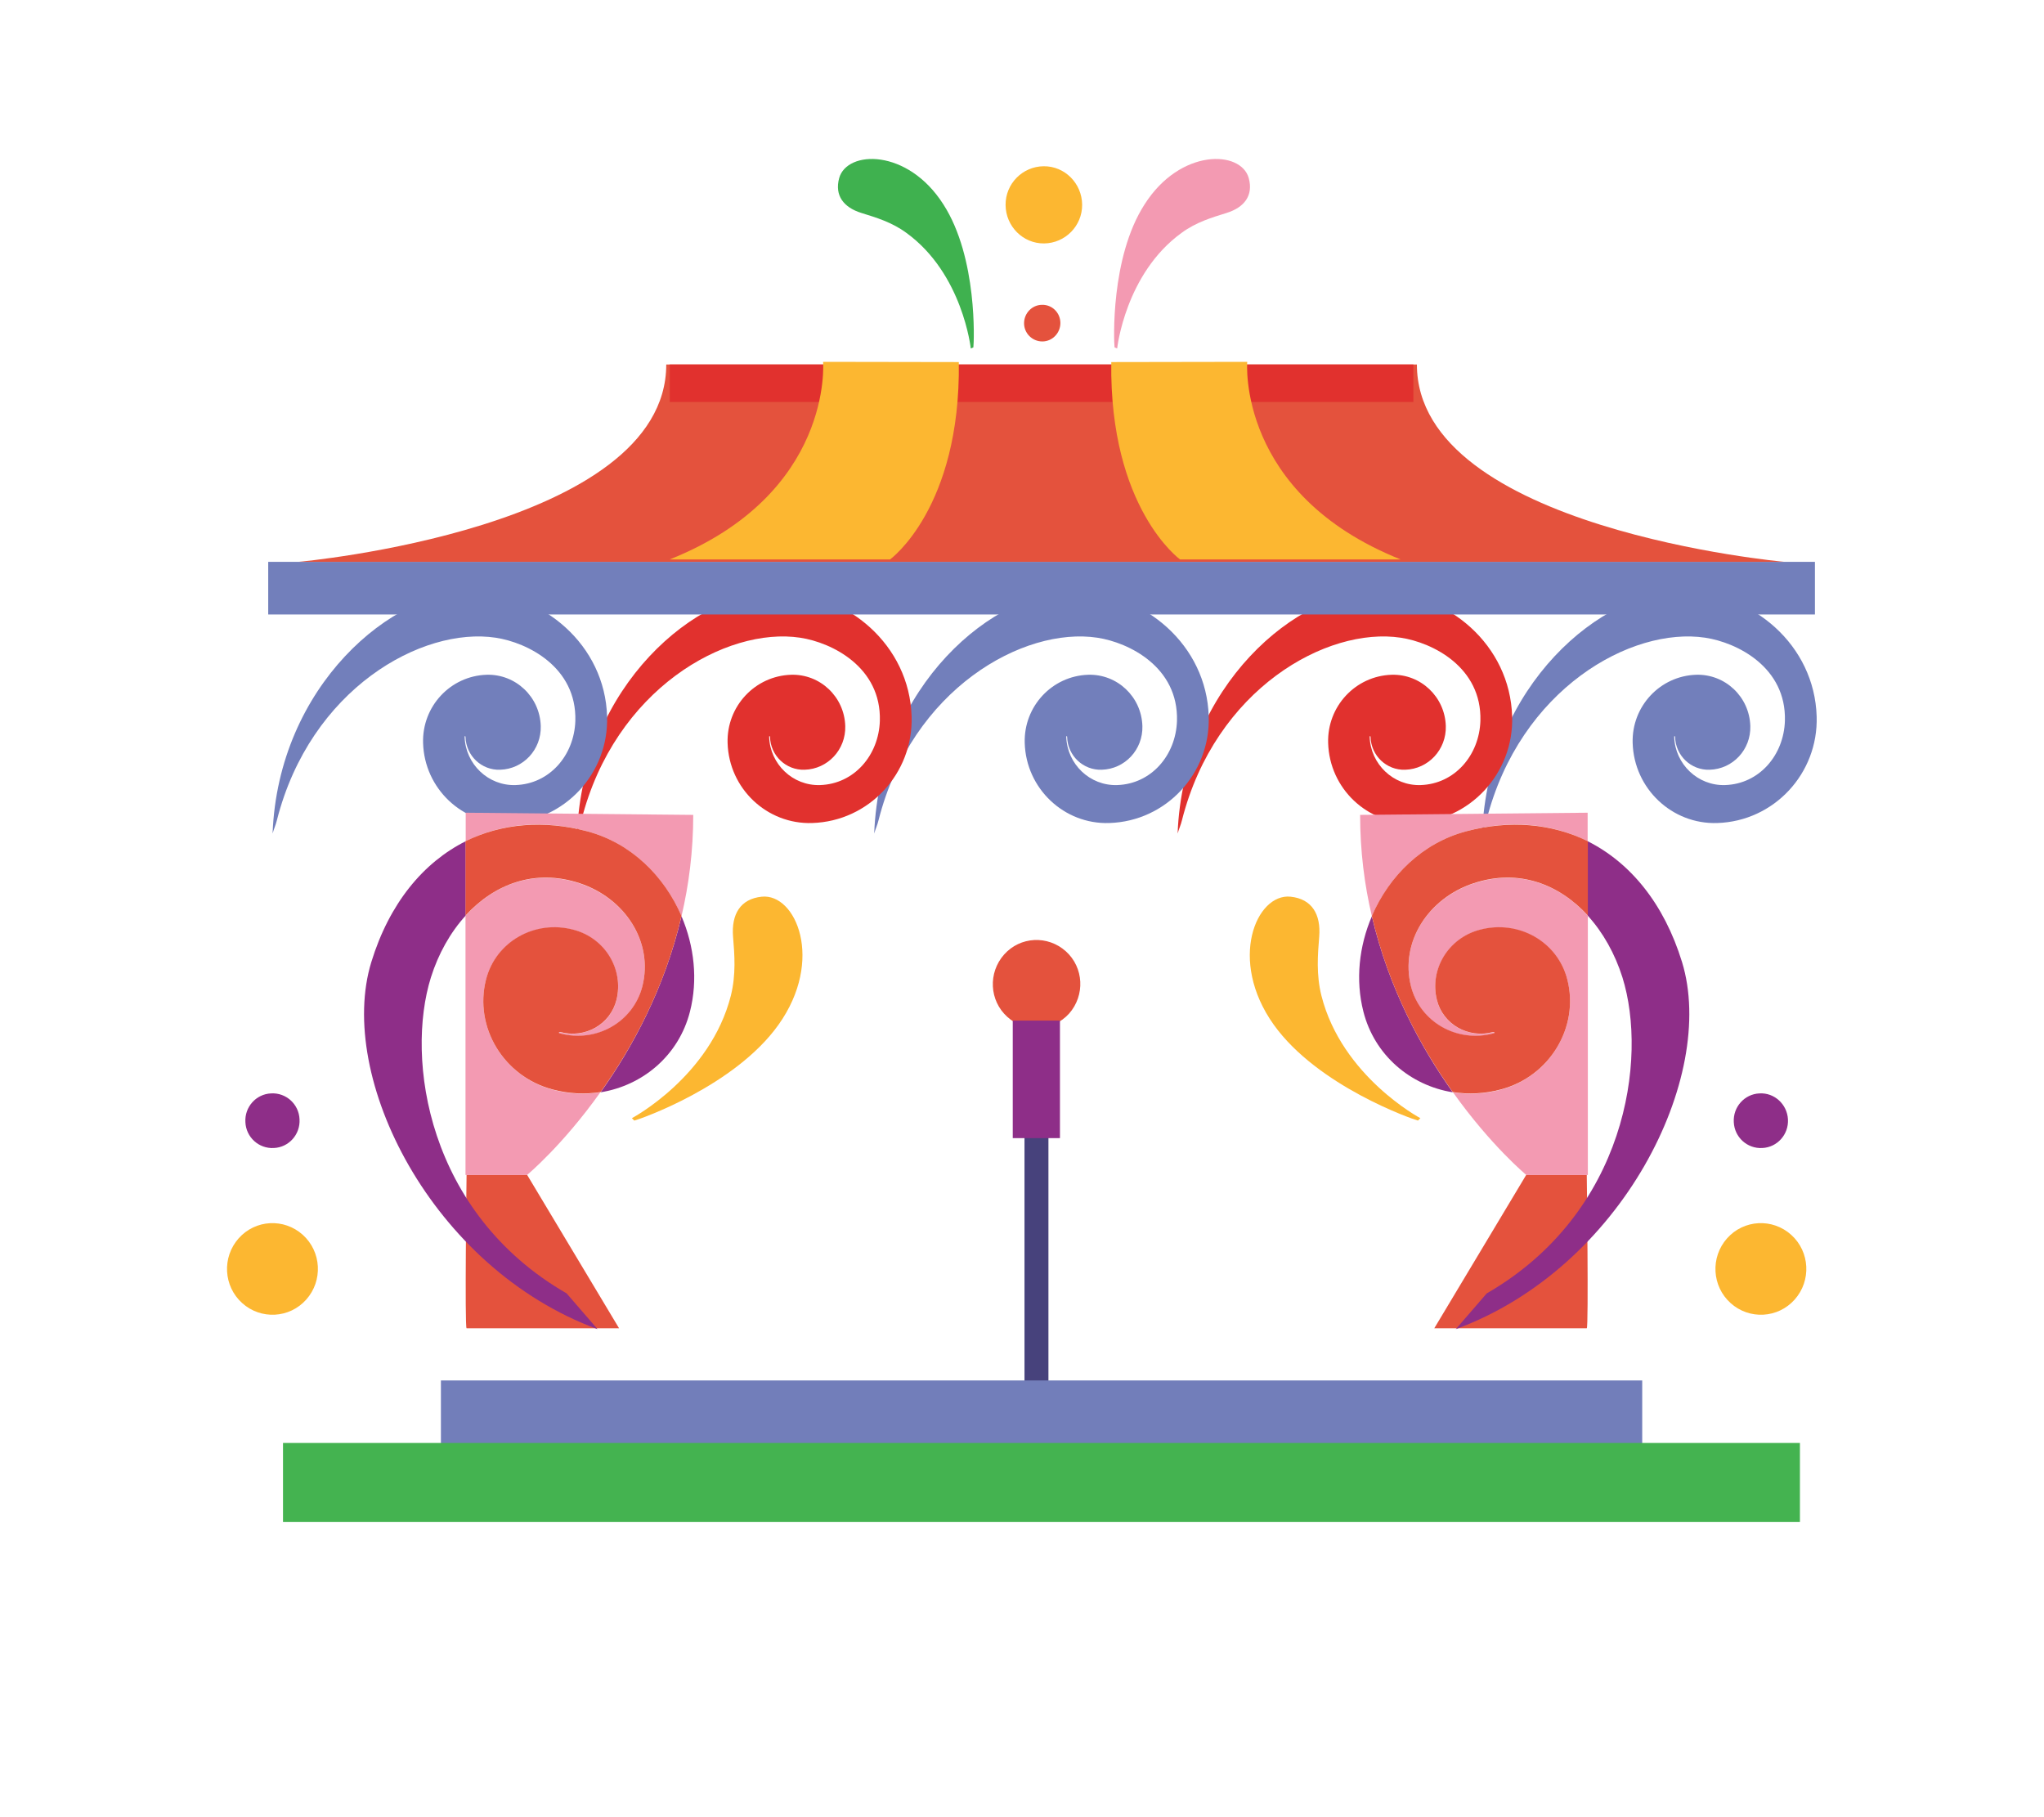 <svg width="90" height="80" viewBox="0 0 90 80" fill="none" xmlns="http://www.w3.org/2000/svg">
<path d="M79.99 31.541C80.067 34.051 78.113 36.155 75.614 36.233C73.622 36.3 71.946 34.717 71.888 32.709C71.84 31.096 73.095 29.755 74.685 29.706C75.958 29.668 77.031 30.672 77.069 31.965C77.098 32.998 76.303 33.858 75.278 33.887C74.464 33.916 73.775 33.269 73.756 32.438C73.756 32.438 73.756 32.41 73.737 32.41C73.708 32.41 73.717 32.438 73.717 32.438C73.756 33.645 74.761 34.601 75.958 34.562C77.462 34.514 78.544 33.249 78.592 31.734C78.659 29.369 76.485 28.287 75.087 28.075C71.831 27.582 66.918 30.334 65.452 36.107C65.404 36.31 65.318 36.493 65.261 36.696C65.51 30.208 70.538 25.941 74.168 26.028C77.184 26.105 79.895 28.393 79.99 31.541Z" fill="#727FBB"/>
<path d="M66.582 31.541C66.659 34.051 64.705 36.155 62.206 36.233C60.213 36.3 58.537 34.717 58.48 32.709C58.432 31.096 59.687 29.755 61.276 29.706C62.55 29.668 63.623 30.672 63.661 31.965C63.69 32.998 62.895 33.858 61.87 33.887C61.056 33.916 60.367 33.269 60.347 32.438C60.347 32.438 60.347 32.41 60.328 32.41C60.3 32.41 60.309 32.438 60.309 32.438C60.347 33.645 61.353 34.601 62.55 34.562C64.054 34.514 65.136 33.249 65.184 31.734C65.251 29.369 63.077 28.287 61.679 28.075C58.422 27.582 53.509 30.334 52.044 36.107C51.996 36.31 51.91 36.493 51.852 36.696C52.102 30.208 57.13 25.941 60.759 26.028C63.776 26.105 66.487 28.393 66.582 31.541Z" fill="#E1312E"/>
<path d="M53.222 31.541C53.299 34.051 51.345 36.155 48.845 36.233C46.853 36.3 45.177 34.717 45.12 32.709C45.072 31.096 46.326 29.755 47.916 29.706C49.19 29.668 50.263 30.672 50.301 31.965C50.33 32.998 49.535 33.858 48.51 33.887C47.696 33.916 47.006 33.269 46.987 32.438C46.987 32.438 46.987 32.41 46.968 32.41C46.939 32.41 46.949 32.438 46.949 32.438C46.987 33.645 47.993 34.601 49.19 34.562C50.694 34.514 51.776 33.249 51.824 31.734C51.891 29.369 49.717 28.287 48.319 28.075C45.062 27.582 40.149 30.334 38.684 36.107C38.636 36.31 38.55 36.493 38.492 36.696C38.741 30.208 43.769 25.941 47.399 26.028C50.406 26.105 53.126 28.393 53.222 31.541Z" fill="#727FBB"/>
<path d="M40.14 31.541C40.216 34.051 38.262 36.155 35.763 36.233C33.771 36.3 32.095 34.717 32.037 32.709C31.989 31.096 33.244 29.755 34.834 29.706C36.108 29.668 37.18 30.672 37.218 31.965C37.247 32.998 36.452 33.858 35.428 33.887C34.614 33.916 33.924 33.269 33.905 32.438C33.905 32.438 33.905 32.41 33.886 32.41C33.857 32.41 33.867 32.438 33.867 32.438C33.905 33.645 34.91 34.601 36.108 34.562C37.611 34.514 38.693 33.249 38.741 31.734C38.808 29.369 36.634 28.287 35.236 28.075C31.98 27.582 27.067 30.334 25.601 36.107C25.553 36.31 25.467 36.493 25.41 36.696C25.659 30.208 30.687 25.941 34.317 26.028C37.324 26.105 40.044 28.393 40.14 31.541Z" fill="#E1312E"/>
<path d="M26.731 31.541C26.808 34.051 24.854 36.155 22.355 36.233C20.363 36.3 18.686 34.717 18.629 32.709C18.581 31.096 19.836 29.755 21.426 29.706C22.699 29.668 23.772 30.672 23.81 31.965C23.839 32.998 23.044 33.858 22.019 33.887C21.205 33.916 20.516 33.269 20.497 32.438C20.497 32.438 20.497 32.41 20.477 32.41C20.449 32.41 20.458 32.438 20.458 32.438C20.497 33.645 21.502 34.601 22.699 34.562C24.203 34.514 25.285 33.249 25.333 31.734C25.4 29.369 23.226 28.287 21.828 28.075C18.572 27.582 13.659 30.334 12.193 36.107C12.145 36.31 12.059 36.493 12.002 36.696C12.251 30.208 17.279 25.941 20.909 26.028C23.916 26.105 26.636 28.393 26.731 31.541Z" fill="#727FBB"/>
<path d="M44.353 44.767C43.559 44.052 43.501 42.826 44.21 42.025C44.919 41.224 46.135 41.166 46.93 41.88C47.725 42.594 47.782 43.821 47.074 44.622C46.355 45.413 45.139 45.481 44.353 44.767Z" fill="#E4523D"/>
<path d="M27.929 49.333L27.823 49.227C27.823 49.227 31.281 47.393 32.181 43.83C32.411 42.904 32.344 42.044 32.277 41.233C32.2 40.258 32.593 39.573 33.541 39.476C35.044 39.322 36.309 42.266 34.278 45.114C32.353 47.817 28.197 49.266 27.929 49.333Z" fill="#FCB731"/>
<path d="M62.435 49.333L62.541 49.227C62.541 49.227 59.083 47.393 58.183 43.83C57.953 42.904 58.02 42.044 58.087 41.233C58.164 40.258 57.771 39.573 56.823 39.476C55.319 39.322 54.055 42.266 56.086 45.114C58.02 47.817 62.177 49.266 62.435 49.333Z" fill="#FCB731"/>
<path d="M79.914 24.735H11.81V27.052H79.914V24.735Z" fill="#727FBB"/>
<path d="M62.388 16.046H48.577H48.299H47.868H43.855H43.425H43.147H29.336C29.336 23.286 13.141 24.735 13.141 24.735H43.147H43.425H43.855H47.868H48.299H48.577H78.573C78.573 24.735 62.388 23.286 62.388 16.046Z" fill="#E4523D"/>
<path d="M20.544 51.718C20.544 51.718 20.458 58.475 20.544 58.475C20.631 58.475 27.258 58.475 27.258 58.475L23.207 51.718H20.544Z" fill="#E4523D"/>
<path d="M46.164 47.895H45.11V60.899H46.164V47.895Z" fill="#47427C"/>
<path d="M72.309 60.773H19.414V64.249H72.309V60.773Z" fill="#727EBA"/>
<path d="M79.253 63.525H12.461V67H79.253V63.525Z" fill="#44B350"/>
<path d="M30.007 40.336C29.26 43.541 27.814 46.166 26.444 48.088C28.312 47.788 29.892 46.456 30.38 44.535C30.735 43.145 30.572 41.658 30.007 40.336Z" fill="#8E2E88"/>
<path d="M16.35 42.353C14.798 47.412 19.003 55.83 26.31 58.514L24.95 56.941C18.802 53.397 17.853 46.611 18.974 43.029C19.299 41.996 19.826 41.05 20.506 40.306V37.034C18.639 37.97 17.145 39.766 16.35 42.353Z" fill="#8E2E88"/>
<path d="M25.86 36.599C27.775 37.111 29.25 38.569 30.007 40.336C30.332 38.955 30.524 37.468 30.524 35.875L20.506 35.779V37.034C22.087 36.242 23.935 36.078 25.86 36.599Z" fill="#F39AB2"/>
<path d="M24.328 47.972C22.182 47.393 20.87 45.23 21.397 43.145C21.818 41.475 23.552 40.49 25.266 40.944C26.636 41.31 27.478 42.701 27.143 44.033C26.875 45.105 25.764 45.732 24.663 45.442C24.663 45.442 24.624 45.423 24.615 45.462C24.605 45.491 24.644 45.5 24.644 45.5C26.253 45.935 27.89 45.008 28.283 43.434C28.781 41.465 27.517 39.553 25.534 38.897C23.533 38.231 21.751 38.936 20.497 40.316V51.727H23.207C23.207 51.727 24.759 50.443 26.434 48.088C25.755 48.194 25.046 48.165 24.328 47.972Z" fill="#F39AB2"/>
<path d="M25.86 36.599C23.935 36.088 22.087 36.252 20.497 37.034V40.306C21.751 38.936 23.533 38.221 25.534 38.887C27.517 39.544 28.781 41.465 28.283 43.425C27.881 44.998 26.253 45.925 24.644 45.491C24.644 45.491 24.596 45.481 24.615 45.452C24.624 45.423 24.663 45.433 24.663 45.433C25.764 45.732 26.875 45.095 27.143 44.023C27.478 42.681 26.645 41.301 25.266 40.934C23.552 40.471 21.818 41.455 21.397 43.135C20.87 45.23 22.182 47.393 24.328 47.962C25.046 48.155 25.764 48.184 26.444 48.078C27.814 46.157 29.26 43.541 30.007 40.326C29.25 38.569 27.785 37.111 25.86 36.599Z" fill="#E4523D"/>
<path d="M69.867 51.718C69.867 51.718 69.954 58.475 69.867 58.475C69.781 58.475 63.154 58.475 63.154 58.475L67.205 51.718H69.867Z" fill="#E4523D"/>
<path d="M60.405 40.336C61.152 43.541 62.598 46.166 63.968 48.088C62.1 47.788 60.52 46.456 60.032 44.535C59.677 43.145 59.84 41.658 60.405 40.336Z" fill="#8E2E88"/>
<path d="M74.062 42.353C75.614 47.412 71.409 55.83 64.102 58.514L65.462 56.941C71.61 53.397 72.558 46.611 71.438 43.029C71.112 41.996 70.586 41.05 69.906 40.306V37.034C71.773 37.97 73.267 39.766 74.062 42.353Z" fill="#8E2E88"/>
<path d="M64.552 36.599C62.636 37.111 61.162 38.569 60.405 40.336C60.079 38.955 59.888 37.468 59.888 35.875L69.906 35.779V37.034C68.325 36.242 66.467 36.078 64.552 36.599Z" fill="#F39AB2"/>
<path d="M66.084 47.972C68.23 47.393 69.542 45.23 69.015 43.145C68.594 41.475 66.86 40.49 65.146 40.944C63.776 41.31 62.933 42.701 63.269 44.033C63.537 45.105 64.648 45.732 65.749 45.442C65.749 45.442 65.787 45.423 65.797 45.462C65.806 45.491 65.768 45.5 65.768 45.5C64.159 45.935 62.522 45.008 62.129 43.434C61.631 41.465 62.895 39.553 64.877 38.897C66.879 38.231 68.66 38.936 69.915 40.316V51.727H67.205C67.205 51.727 65.653 50.443 63.977 48.088C64.648 48.194 65.366 48.165 66.084 47.972Z" fill="#F39AB2"/>
<path d="M64.552 36.599C66.477 36.088 68.325 36.252 69.915 37.034V40.306C68.661 38.936 66.879 38.221 64.878 38.887C62.895 39.544 61.631 41.465 62.129 43.425C62.531 44.998 64.159 45.925 65.768 45.491C65.768 45.491 65.816 45.481 65.797 45.452C65.787 45.423 65.749 45.433 65.749 45.433C64.648 45.732 63.537 45.095 63.269 44.023C62.933 42.681 63.767 41.301 65.146 40.934C66.86 40.471 68.594 41.455 69.015 43.135C69.542 45.23 68.23 47.393 66.084 47.962C65.366 48.155 64.648 48.184 63.968 48.078C62.598 46.157 61.152 43.541 60.405 40.326C61.162 38.569 62.627 37.111 64.552 36.599Z" fill="#E4523D"/>
<path d="M62.234 16.046H29.49V17.697H62.234V16.046Z" fill="#E1312E"/>
<path d="M13.189 49.275C13.227 49.941 12.72 50.511 12.059 50.54C11.398 50.578 10.833 50.067 10.805 49.401C10.766 48.735 11.274 48.165 11.935 48.136C12.595 48.097 13.161 48.609 13.189 49.275Z" fill="#8E2E88"/>
<path d="M10.508 54.517C11.245 53.687 12.509 53.62 13.333 54.363C14.156 55.106 14.224 56.38 13.486 57.211C12.749 58.041 11.485 58.109 10.661 57.365C9.837 56.622 9.77 55.348 10.508 54.517Z" fill="#FCB731"/>
<path d="M78.726 49.275C78.764 49.941 78.257 50.511 77.596 50.54C76.935 50.578 76.37 50.067 76.341 49.401C76.303 48.735 76.811 48.165 77.472 48.136C78.123 48.097 78.688 48.609 78.726 49.275Z" fill="#8E2E88"/>
<path d="M76.045 54.517C76.782 53.687 78.046 53.62 78.87 54.363C79.694 55.106 79.761 56.38 79.023 57.211C78.286 58.041 77.022 58.109 76.198 57.365C75.374 56.622 75.307 55.348 76.045 54.517Z" fill="#FCB731"/>
<path d="M36.242 15.93C36.242 15.93 36.711 21.742 29.49 24.628H39.191C39.191 24.628 42.304 22.379 42.218 15.94C41.653 15.94 36.242 15.93 36.242 15.93Z" fill="#FCB731"/>
<path d="M54.917 15.93C54.917 15.93 54.448 21.742 61.669 24.628H51.958C51.958 24.628 48.845 22.379 48.931 15.94C49.496 15.94 54.917 15.93 54.917 15.93Z" fill="#FCB731"/>
<path d="M42.859 15.293L42.745 15.341C42.745 15.341 42.39 12.049 39.91 10.253C39.268 9.78 38.578 9.578 37.927 9.375C37.151 9.134 36.74 8.612 36.95 7.84C37.295 6.604 39.967 6.527 41.538 8.998C43.051 11.344 42.888 15.071 42.859 15.293Z" fill="#3FB14F"/>
<path d="M49.075 15.293L49.19 15.341C49.19 15.341 49.544 12.049 52.025 10.253C52.667 9.78 53.356 9.578 54.007 9.375C54.783 9.134 55.195 8.612 54.984 7.84C54.639 6.604 51.967 6.527 50.397 8.998C48.883 11.344 49.046 15.071 49.075 15.293Z" fill="#F39AB2"/>
<path d="M45.953 7.319C46.882 7.309 47.639 8.072 47.648 9.008C47.658 9.944 46.901 10.707 45.972 10.717C45.043 10.726 44.286 9.964 44.277 9.027C44.267 8.091 45.024 7.328 45.953 7.319Z" fill="#FCB731"/>
<path d="M46.69 14.221C46.69 14.665 46.336 15.032 45.895 15.032C45.455 15.032 45.091 14.675 45.091 14.231C45.091 13.787 45.445 13.42 45.886 13.42C46.326 13.41 46.69 13.768 46.69 14.221Z" fill="#E4523D"/>
<path d="M46.671 44.931H44.593V50.105H46.671V44.931Z" fill="#8E2E88"/>
</svg>
